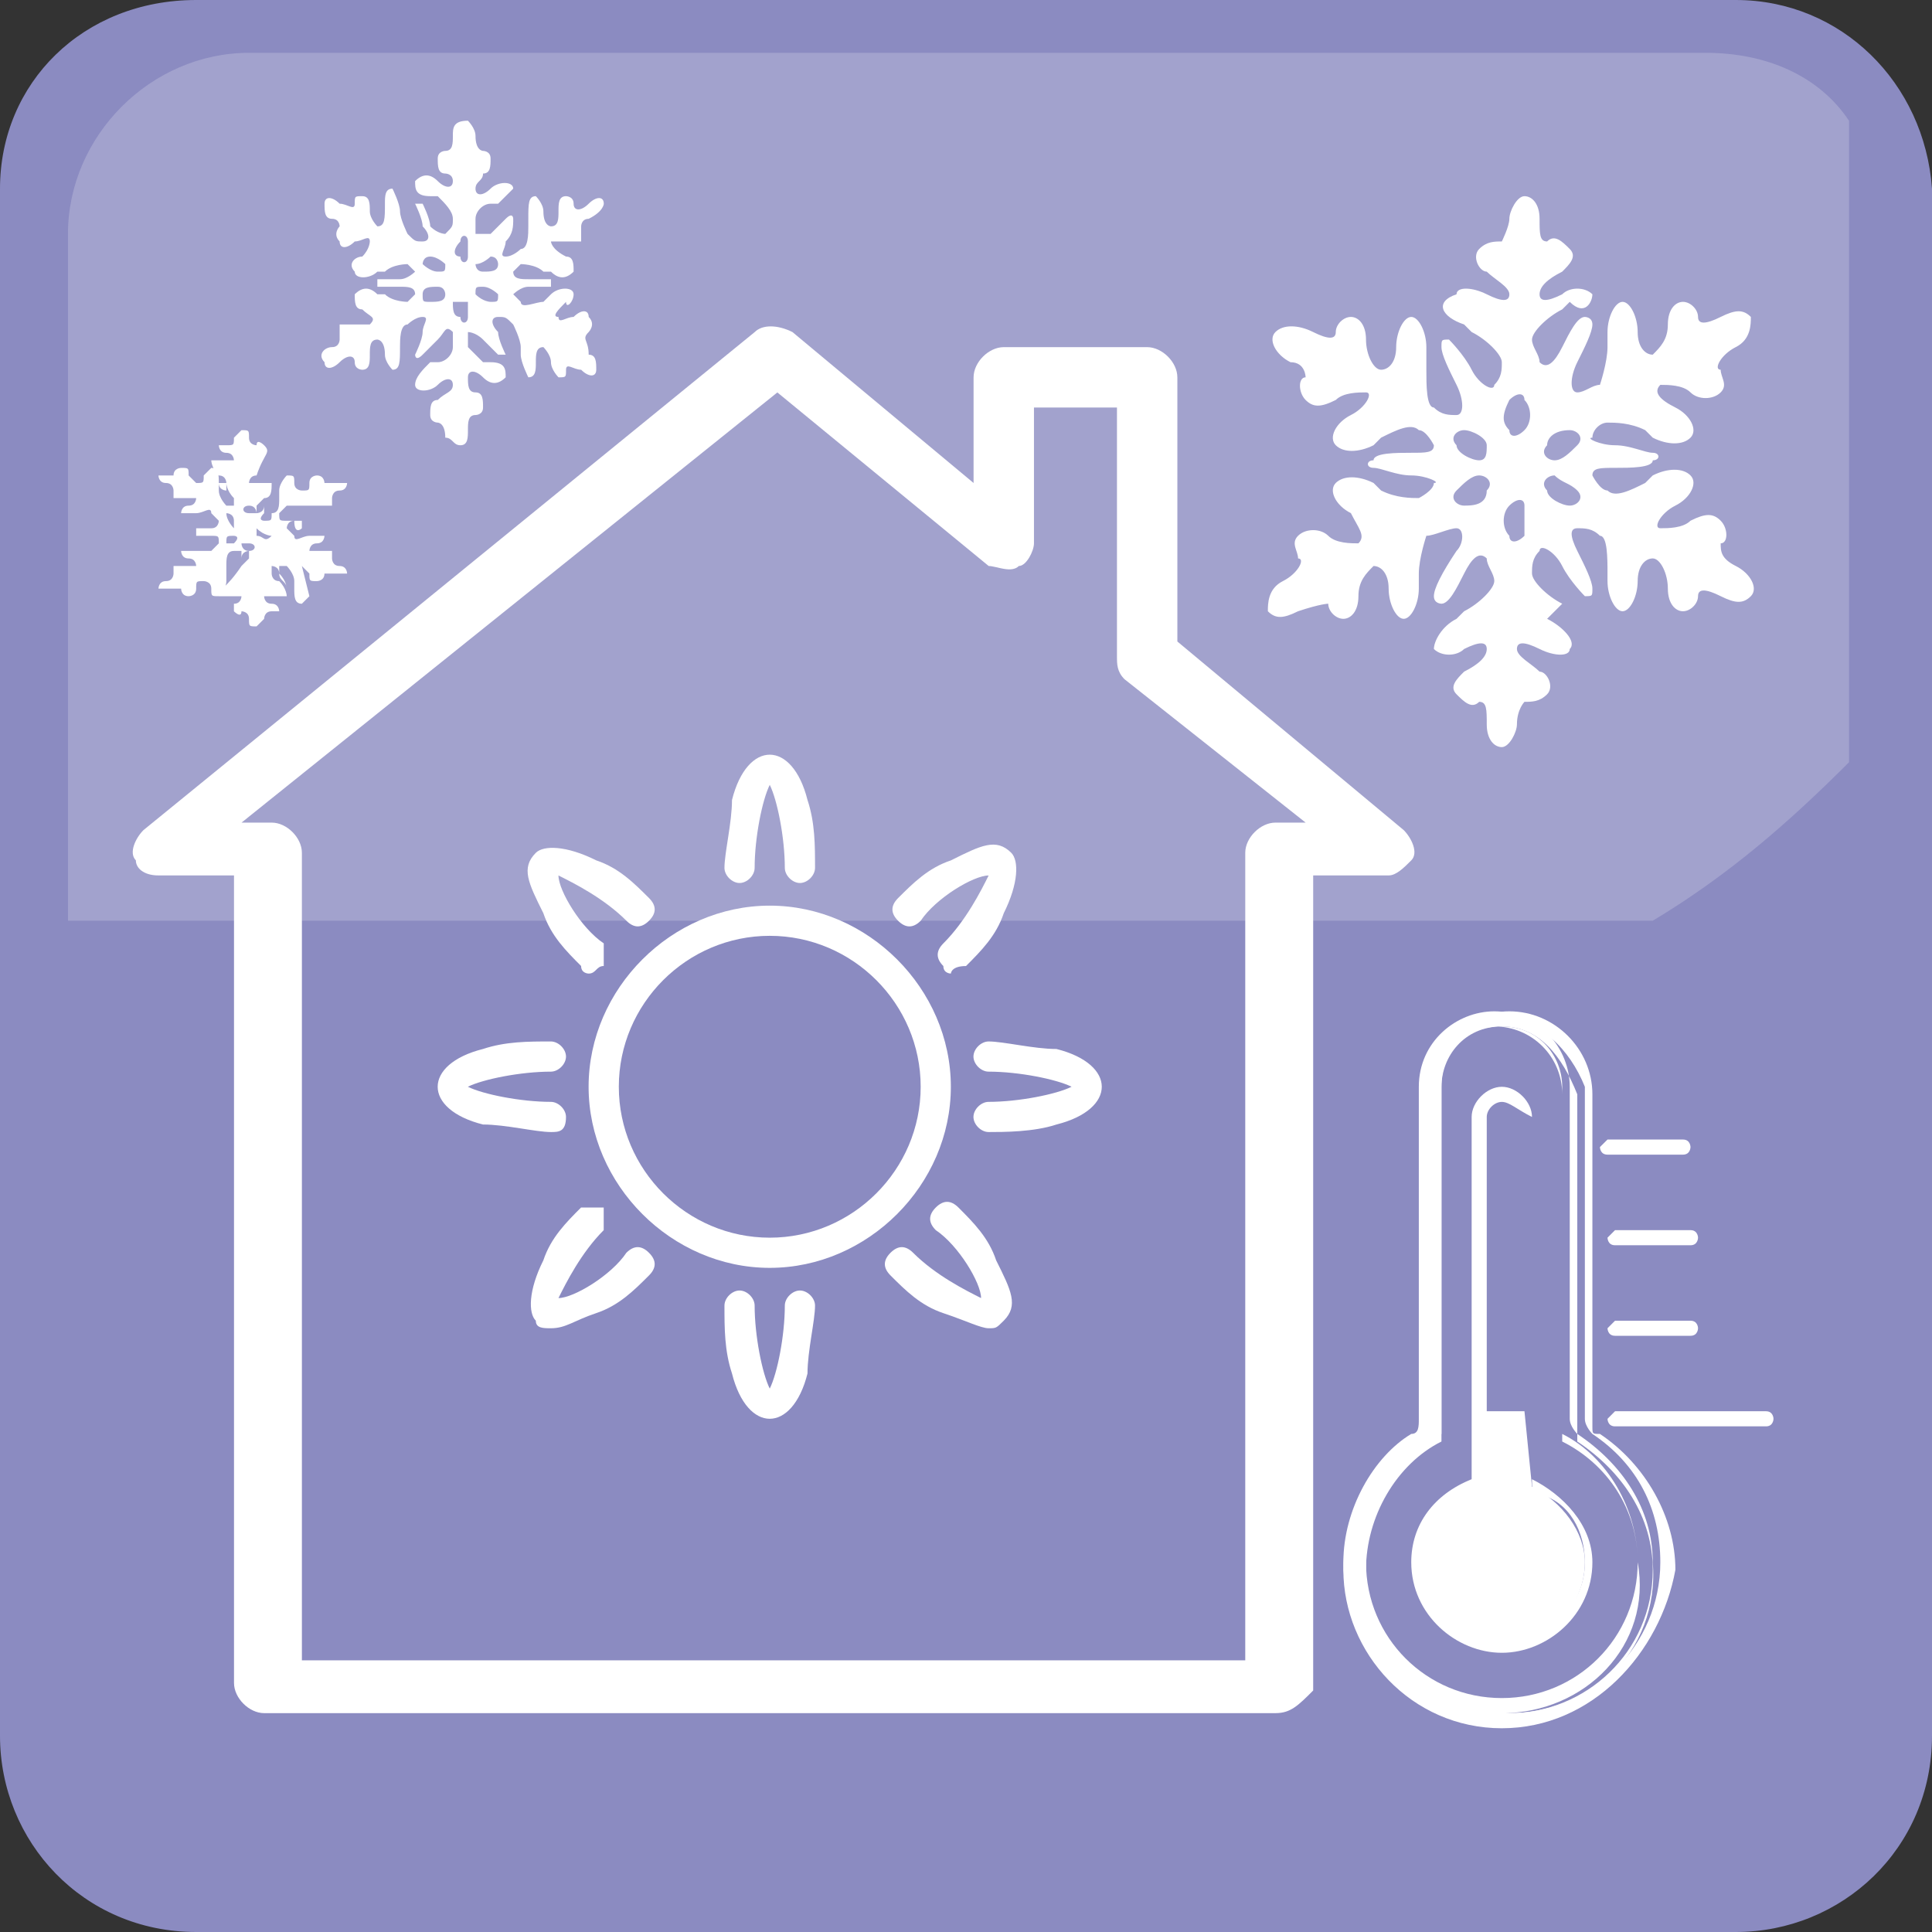 <svg width="50" height="50" viewBox="0 0 50 50" fill="none" xmlns="http://www.w3.org/2000/svg">
<rect x="0" y="0" width="50" height="50" fill="#333333" stroke="none"/>
<path d="M5.078 0C2.148 0 0 2.148 0 4.883V44.922C0 47.656 2.148 50 5.078 50H44.922C47.656 50 50 47.852 50 44.922V4.883C49.805 2.148 47.656 0 44.922 0H5.078Z" fill="#8B8BC1"/>
<path opacity="0.2" d="M6.446 1.367C3.907 1.367 1.759 3.516 1.759 6.055V23.828H42.774C44.727 22.656 46.29 21.289 47.852 19.727V3.125C47.071 1.953 45.704 1.367 44.142 1.367H6.446Z" fill="white"/>
<path d="M19.921 32.812C17.382 32.812 15.233 30.664 15.233 28.125C15.233 25.586 17.382 23.438 19.921 23.438C22.46 23.438 24.608 25.586 24.608 28.125C24.608 30.664 22.46 32.812 19.921 32.812ZM19.921 24.219C17.773 24.219 16.015 25.977 16.015 28.125C16.015 30.273 17.773 32.031 19.921 32.031C22.069 32.031 23.827 30.273 23.827 28.125C23.827 25.977 22.069 24.219 19.921 24.219Z" fill="white"/>
<path d="M20.702 22.852C20.507 22.852 20.311 22.656 20.311 22.461C20.311 21.68 20.116 20.703 19.921 20.312C19.726 20.703 19.53 21.68 19.53 22.461C19.53 22.656 19.335 22.852 19.14 22.852C18.944 22.852 18.749 22.656 18.749 22.461C18.749 22.07 18.944 21.289 18.944 20.703C19.14 19.922 19.53 19.531 19.921 19.531C20.311 19.531 20.702 19.922 20.898 20.703C21.093 21.289 21.093 21.875 21.093 22.461C21.093 22.656 20.898 22.852 20.702 22.852Z" fill="white"/>
<path d="M19.921 36.718C19.53 36.718 19.14 36.327 18.944 35.546C18.749 34.96 18.749 34.374 18.749 33.788C18.749 33.593 18.944 33.398 19.14 33.398C19.335 33.398 19.53 33.593 19.53 33.788C19.53 34.569 19.726 35.546 19.921 35.937C20.116 35.546 20.311 34.569 20.311 33.788C20.311 33.593 20.507 33.398 20.702 33.398C20.898 33.398 21.093 33.593 21.093 33.788C21.093 34.179 20.898 34.96 20.898 35.546C20.702 36.327 20.311 36.718 19.921 36.718Z" fill="white"/>
<path d="M24.609 25.196C24.609 25.196 24.414 25.196 24.414 25.001C24.219 24.806 24.219 24.61 24.414 24.415C25 23.829 25.391 23.048 25.586 22.657C25.195 22.657 24.219 23.243 23.828 23.829C23.633 24.024 23.438 24.024 23.242 23.829C23.047 23.634 23.047 23.439 23.242 23.243C23.633 22.853 24.023 22.462 24.609 22.267C25.391 21.876 25.781 21.681 26.172 22.071C26.367 22.267 26.367 22.853 25.977 23.634C25.781 24.22 25.391 24.61 25 25.001C24.609 25.001 24.609 25.196 24.609 25.196Z" fill="white"/>
<path d="M14.257 34.375C14.062 34.375 13.867 34.375 13.867 34.18C13.671 33.984 13.671 33.398 14.062 32.617C14.257 32.031 14.648 31.641 15.038 31.25C15.234 31.25 15.429 31.25 15.624 31.25C15.624 31.445 15.624 31.641 15.624 31.836C15.038 32.422 14.648 33.203 14.453 33.594C14.843 33.594 15.82 33.008 16.21 32.422C16.406 32.227 16.601 32.227 16.796 32.422C16.992 32.617 16.992 32.812 16.796 33.008C16.406 33.398 16.015 33.789 15.429 33.984C14.843 34.18 14.648 34.375 14.257 34.375Z" fill="white"/>
<path d="M25.584 29.297C25.389 29.297 25.193 29.102 25.193 28.906C25.193 28.711 25.389 28.516 25.584 28.516C26.365 28.516 27.342 28.32 27.732 28.125C27.342 27.93 26.365 27.734 25.584 27.734C25.389 27.734 25.193 27.539 25.193 27.344C25.193 27.148 25.389 26.953 25.584 26.953C25.975 26.953 26.756 27.148 27.342 27.148C28.123 27.344 28.514 27.734 28.514 28.125C28.514 28.516 28.123 28.906 27.342 29.102C26.756 29.297 25.975 29.297 25.584 29.297Z" fill="white"/>
<path d="M14.257 29.297C13.866 29.297 13.085 29.102 12.499 29.102C11.718 28.906 11.327 28.516 11.327 28.125C11.327 27.734 11.718 27.344 12.499 27.148C13.085 26.953 13.671 26.953 14.257 26.953C14.452 26.953 14.648 27.148 14.648 27.344C14.648 27.539 14.452 27.734 14.257 27.734C13.476 27.734 12.499 27.93 12.108 28.125C12.499 28.32 13.476 28.516 14.257 28.516C14.452 28.516 14.648 28.711 14.648 28.906C14.648 29.297 14.452 29.297 14.257 29.297Z" fill="white"/>
<path d="M25.585 34.375C25.39 34.375 24.999 34.18 24.413 33.984C23.827 33.789 23.436 33.398 23.046 33.008C22.851 32.812 22.851 32.617 23.046 32.422C23.241 32.227 23.436 32.227 23.632 32.422C24.218 33.008 24.999 33.398 25.39 33.594C25.39 33.203 24.804 32.227 24.218 31.836C24.023 31.641 24.023 31.445 24.218 31.25C24.413 31.055 24.608 31.055 24.804 31.25C25.194 31.641 25.585 32.031 25.78 32.617C26.171 33.398 26.366 33.789 25.976 34.18C25.78 34.375 25.78 34.375 25.585 34.375Z" fill="white"/>
<path d="M15.234 25.196C15.234 25.196 15.039 25.196 15.039 25C14.649 24.61 14.258 24.219 14.062 23.633C13.672 22.852 13.477 22.461 13.867 22.071C14.062 21.875 14.649 21.875 15.43 22.266C16.016 22.461 16.406 22.852 16.797 23.242C16.992 23.438 16.992 23.633 16.797 23.828C16.602 24.024 16.406 24.024 16.211 23.828C15.625 23.242 14.844 22.852 14.453 22.657C14.453 23.047 15.039 24.024 15.625 24.414C15.625 24.61 15.625 24.805 15.625 25C15.43 25 15.43 25.196 15.234 25.196Z" fill="white"/>
<path d="M38.867 44.532C36.719 44.532 34.766 42.774 34.766 40.431C34.766 39.063 35.547 37.696 36.523 37.11C36.719 37.11 36.719 36.915 36.719 36.72V28.126C36.719 26.954 37.695 26.173 38.672 26.173C39.844 26.173 40.625 27.149 40.625 28.126V36.72C40.625 36.915 40.82 37.11 40.82 37.11C41.992 37.892 42.773 39.063 42.773 40.431C42.969 42.774 41.016 44.532 38.867 44.532ZM38.867 26.564C37.891 26.564 37.305 27.345 37.305 28.126V37.11V37.306C36.133 37.892 35.352 39.259 35.352 40.626C35.352 42.579 36.914 44.337 39.062 44.337C41.016 44.337 42.773 42.774 42.773 40.626C42.773 39.259 41.992 38.087 40.82 37.306V37.11V28.321C40.43 27.345 39.844 26.564 38.867 26.564Z" fill="white"/>
<path d="M38.867 44.727C36.523 44.727 34.766 42.774 34.766 40.626C34.766 39.259 35.547 37.892 36.719 37.11C36.914 37.11 36.914 36.915 36.914 36.915V28.321C36.914 27.149 37.891 26.173 39.062 26.173C40.234 26.173 41.211 27.149 41.211 28.321V36.915C41.211 37.11 41.211 37.11 41.406 37.11C42.578 37.892 43.359 39.259 43.359 40.626C42.969 42.774 41.211 44.727 38.867 44.727ZM38.867 26.368C37.891 26.368 37.109 27.149 37.109 28.126V36.72C37.109 36.915 37.109 37.11 36.914 37.11C35.742 37.892 35.156 39.063 35.156 40.431C35.156 42.579 36.914 44.337 39.062 44.337C41.211 44.337 42.969 42.579 42.969 40.431C42.969 39.063 42.383 37.892 41.211 37.11C41.211 37.11 41.016 36.915 41.016 36.72V28.126C40.625 27.149 39.844 26.368 38.867 26.368ZM38.867 44.337C36.719 44.337 34.961 42.579 34.961 40.431C34.961 39.063 35.742 37.696 36.914 37.11V28.321C36.914 27.345 37.695 26.564 38.672 26.564C39.648 26.564 40.43 27.345 40.43 28.321V37.11C41.602 37.696 42.383 39.063 42.383 40.431C42.773 42.579 41.016 44.337 38.867 44.337ZM37.305 37.11C35.938 37.892 35.352 39.063 35.352 40.431C35.352 42.384 36.914 43.946 38.867 43.946C40.82 43.946 42.383 42.384 42.383 40.431C42.383 39.063 41.602 37.892 40.43 37.306V37.11V28.126C40.43 27.345 39.844 26.564 38.867 26.564C37.891 26.564 37.305 27.149 37.305 28.126V37.11Z" fill="white"/>
<path d="M38.867 42.774C37.695 42.774 36.523 41.798 36.523 40.431C36.523 39.454 37.109 38.673 38.086 38.282V28.907C38.086 28.517 38.477 28.126 38.867 28.126C39.258 28.126 39.648 28.517 39.648 28.907V38.282C40.43 38.673 41.211 39.454 41.211 40.431C41.211 41.798 40.039 42.774 38.867 42.774ZM38.867 28.517C38.672 28.517 38.477 28.712 38.477 28.907V38.282C38.477 38.477 38.477 38.673 38.281 38.673C37.5 38.868 37.109 39.649 37.109 40.431C37.109 41.407 37.891 42.384 39.062 42.384C40.039 42.384 41.016 41.602 41.016 40.431C41.016 39.649 40.625 38.868 39.844 38.673C39.648 38.673 39.648 38.477 39.648 38.282V28.907C39.258 28.712 39.062 28.517 38.867 28.517Z" fill="white"/>
<path d="M39.648 38.477C39.648 38.477 39.453 38.477 39.648 38.477L39.453 36.523H38.281V38.281C38.281 38.477 38.281 38.477 38.086 38.477C37.305 38.867 36.719 39.453 36.719 40.43C36.719 41.602 37.695 42.578 38.867 42.578C40.039 42.578 41.016 41.602 41.016 40.43C41.016 39.648 40.43 38.867 39.648 38.477Z" fill="white"/>
<path d="M33.008 8.593C32.812 8.788 33.008 9.179 33.398 9.374C33.789 9.374 33.789 9.765 33.789 9.765C33.594 9.765 33.594 10.155 33.789 10.351C33.984 10.546 34.18 10.546 34.57 10.351C34.766 10.155 35.156 10.155 35.352 10.155C35.547 10.155 35.352 10.546 34.961 10.741C34.57 10.937 34.375 11.327 34.57 11.523C34.766 11.718 35.156 11.718 35.547 11.523L35.742 11.327C36.133 11.132 36.523 10.937 36.719 11.132C36.914 11.132 37.109 11.523 37.109 11.523C37.109 11.718 36.914 11.718 36.523 11.718C36.133 11.718 35.547 11.718 35.547 11.913C35.352 11.913 35.352 12.108 35.547 12.108C35.742 12.108 36.133 12.304 36.523 12.304C36.914 12.304 37.305 12.499 37.109 12.499C37.109 12.694 36.719 12.89 36.719 12.89C36.523 12.89 36.133 12.89 35.742 12.694L35.547 12.499C35.156 12.304 34.766 12.304 34.57 12.499C34.375 12.694 34.57 13.085 34.961 13.28C35.156 13.671 35.352 13.866 35.156 14.062C34.961 14.062 34.57 14.062 34.375 13.866C34.18 13.671 33.789 13.671 33.594 13.866C33.398 14.062 33.594 14.257 33.594 14.452C33.789 14.452 33.594 14.843 33.203 15.038C32.812 15.233 32.812 15.624 32.812 15.819C33.008 16.015 33.203 16.015 33.594 15.819C34.18 15.624 34.375 15.624 34.375 15.624C34.375 15.819 34.57 16.015 34.766 16.015C34.961 16.015 35.156 15.819 35.156 15.429C35.156 15.038 35.352 14.843 35.547 14.648C35.742 14.648 35.938 14.843 35.938 15.233C35.938 15.624 36.133 16.015 36.328 16.015C36.523 16.015 36.719 15.624 36.719 15.233V14.843C36.719 14.452 36.914 13.866 36.914 13.866C37.109 13.866 37.5 13.671 37.695 13.671C37.891 13.671 37.891 14.062 37.695 14.257C37.305 14.843 37.109 15.233 37.109 15.429C37.109 15.624 37.305 15.624 37.305 15.624C37.5 15.624 37.695 15.233 37.891 14.843C38.086 14.452 38.281 14.257 38.477 14.452C38.477 14.648 38.672 14.843 38.672 15.038C38.672 15.233 38.281 15.624 37.891 15.819L37.695 16.015C37.305 16.21 37.109 16.601 37.109 16.796C37.305 16.991 37.695 16.991 37.891 16.796C38.281 16.601 38.477 16.601 38.477 16.796C38.477 16.991 38.281 17.186 37.891 17.382C37.695 17.577 37.5 17.773 37.695 17.968C37.891 18.163 38.086 18.358 38.281 18.163C38.477 18.163 38.477 18.358 38.477 18.749C38.477 19.14 38.672 19.335 38.867 19.335C39.062 19.335 39.258 18.944 39.258 18.749C39.258 18.358 39.453 18.163 39.453 18.163C39.648 18.163 39.844 18.163 40.039 17.968C40.234 17.773 40.039 17.382 39.844 17.382C39.648 17.186 39.258 16.991 39.258 16.796C39.258 16.601 39.453 16.601 39.844 16.796C40.234 16.991 40.625 16.991 40.625 16.796C40.82 16.601 40.43 16.21 40.039 16.015L40.43 15.624C40.039 15.429 39.648 15.038 39.648 14.843C39.648 14.648 39.648 14.452 39.844 14.257C39.844 14.062 40.234 14.257 40.43 14.648C40.625 15.038 41.016 15.429 41.016 15.429C41.211 15.429 41.211 15.429 41.211 15.233C41.211 15.038 41.016 14.648 40.82 14.257C40.625 13.866 40.625 13.671 40.82 13.671C41.016 13.671 41.211 13.671 41.406 13.866C41.602 13.866 41.602 14.452 41.602 14.843V15.038C41.602 15.429 41.797 15.819 41.992 15.819C42.188 15.819 42.383 15.429 42.383 15.038C42.383 14.648 42.578 14.452 42.773 14.452C42.969 14.452 43.164 14.843 43.164 15.233C43.164 15.624 43.359 15.819 43.555 15.819C43.75 15.819 43.945 15.624 43.945 15.429C43.945 15.233 44.141 15.233 44.531 15.429C44.922 15.624 45.117 15.624 45.312 15.429C45.508 15.233 45.312 14.843 44.922 14.648C44.531 14.452 44.531 14.257 44.531 14.062C44.727 14.062 44.727 13.671 44.531 13.476C44.336 13.28 44.141 13.28 43.75 13.476C43.555 13.671 43.164 13.671 42.969 13.671C42.773 13.671 42.969 13.28 43.359 13.085C43.75 12.89 43.945 12.499 43.75 12.304C43.555 12.108 43.164 12.108 42.773 12.304L42.578 12.499C42.188 12.694 41.797 12.89 41.602 12.694C41.406 12.694 41.211 12.304 41.211 12.304C41.211 12.108 41.406 12.108 41.797 12.108C42.188 12.108 42.773 12.108 42.773 11.913C42.969 11.913 42.969 11.718 42.773 11.718C42.578 11.718 42.188 11.523 41.797 11.523C41.406 11.523 41.016 11.327 41.211 11.327C41.211 11.132 41.406 10.937 41.602 10.937C41.797 10.937 42.188 10.937 42.578 11.132L42.773 11.327C43.164 11.523 43.555 11.523 43.75 11.327C43.945 11.132 43.75 10.741 43.359 10.546C42.969 10.351 42.773 10.155 42.969 9.96C43.164 9.96 43.555 9.96 43.75 10.155C43.945 10.351 44.336 10.351 44.531 10.155C44.727 9.96 44.531 9.765 44.531 9.569C44.336 9.569 44.531 9.179 44.922 8.983C45.312 8.788 45.312 8.397 45.312 8.202C45.117 8.007 44.922 8.007 44.531 8.202C44.141 8.397 43.945 8.397 43.945 8.202C43.945 8.007 43.75 7.812 43.555 7.812C43.359 7.812 43.164 8.007 43.164 8.397C43.164 8.788 42.969 8.983 42.773 9.179C42.578 9.179 42.383 8.983 42.383 8.593C42.383 8.202 42.188 7.812 41.992 7.812C41.797 7.812 41.602 8.202 41.602 8.593V8.983C41.602 9.374 41.406 9.96 41.406 9.96C41.211 9.96 41.016 10.155 40.82 10.155C40.625 10.155 40.625 9.765 40.82 9.374C41.016 8.983 41.211 8.593 41.211 8.397C41.211 8.202 41.016 8.202 41.016 8.202C40.82 8.202 40.625 8.593 40.43 8.983C40.234 9.374 40.039 9.569 39.844 9.374C39.844 9.179 39.648 8.983 39.648 8.788C39.648 8.593 40.039 8.202 40.43 8.007L40.625 7.812C41.016 8.202 41.211 7.812 41.211 7.616C41.016 7.421 40.625 7.421 40.43 7.616C40.039 7.812 39.844 7.812 39.844 7.616C39.844 7.421 40.039 7.226 40.43 7.03C40.625 6.835 40.82 6.64 40.625 6.444C40.43 6.249 40.234 6.054 40.039 6.249C39.844 6.249 39.844 6.054 39.844 5.663C39.844 5.272 39.648 5.077 39.453 5.077C39.258 5.077 39.062 5.468 39.062 5.663C39.062 5.858 38.867 6.249 38.867 6.249C38.672 6.249 38.477 6.249 38.281 6.444C38.086 6.64 38.281 7.03 38.477 7.03C38.672 7.226 39.062 7.421 39.062 7.616C39.062 7.812 38.867 7.812 38.477 7.616C38.086 7.421 37.695 7.421 37.695 7.616C37.109 7.812 37.305 8.202 37.891 8.397L38.086 8.593C38.477 8.788 38.867 9.179 38.867 9.374C38.867 9.569 38.867 9.765 38.672 9.96C38.672 10.155 38.281 9.96 38.086 9.569C37.891 9.179 37.5 8.788 37.5 8.788C37.305 8.788 37.305 8.788 37.305 8.983C37.305 9.179 37.5 9.569 37.695 9.96C37.891 10.351 37.891 10.741 37.695 10.741C37.5 10.741 37.305 10.741 37.109 10.546C36.914 10.546 36.914 9.96 36.914 9.569V8.983C36.914 8.593 36.719 8.202 36.523 8.202C36.328 8.202 36.133 8.593 36.133 8.983C36.133 9.374 35.938 9.569 35.742 9.569C35.547 9.569 35.352 9.179 35.352 8.788C35.352 8.397 35.156 8.202 34.961 8.202C34.766 8.202 34.57 8.397 34.57 8.593C34.57 8.788 34.375 8.788 33.984 8.593C33.594 8.397 33.203 8.397 33.008 8.593ZM37.891 13.085C37.695 13.085 37.5 12.89 37.695 12.694C37.891 12.499 38.086 12.304 38.281 12.304C38.477 12.304 38.672 12.499 38.477 12.694C38.477 13.085 38.086 13.085 37.891 13.085ZM39.453 13.866C39.258 14.062 39.062 14.062 39.062 13.866C38.867 13.671 38.867 13.28 39.062 13.085C39.258 12.89 39.453 12.89 39.453 13.085C39.453 13.28 39.453 13.671 39.453 13.866ZM40.82 12.694C41.016 12.89 40.82 13.085 40.625 13.085C40.43 13.085 40.039 12.89 40.039 12.694C39.844 12.499 40.039 12.304 40.234 12.304C40.43 12.499 40.625 12.499 40.82 12.694ZM40.625 11.132C40.82 11.132 41.016 11.327 40.82 11.523C40.625 11.718 40.43 11.913 40.234 11.913C40.039 11.913 39.844 11.718 40.039 11.523C40.039 11.327 40.234 11.132 40.625 11.132ZM39.062 10.351C39.258 10.155 39.453 10.155 39.453 10.351C39.648 10.546 39.648 10.937 39.453 11.132C39.258 11.327 39.062 11.327 39.062 11.132C38.867 10.937 38.867 10.741 39.062 10.351ZM37.891 11.132C38.086 11.132 38.477 11.327 38.477 11.523C38.477 11.718 38.477 11.913 38.281 11.913C38.086 11.913 37.695 11.718 37.695 11.523C37.5 11.327 37.695 11.132 37.891 11.132Z" fill="white"/>
<path d="M43.555 29.882H41.602C41.406 29.882 41.406 29.686 41.406 29.686L41.602 29.491H43.555C43.75 29.491 43.75 29.686 43.75 29.686C43.75 29.686 43.75 29.882 43.555 29.882Z" fill="white"/>
<path d="M43.75 32.227H41.797C41.602 32.227 41.602 32.031 41.602 32.031L41.797 31.836H43.75C43.945 31.836 43.945 32.031 43.945 32.031C43.945 32.031 43.945 32.227 43.75 32.227Z" fill="white"/>
<path d="M43.75 34.57H41.797C41.602 34.57 41.602 34.375 41.602 34.375L41.797 34.18H43.75C43.945 34.18 43.945 34.375 43.945 34.375C43.945 34.375 43.945 34.57 43.75 34.57Z" fill="white"/>
<path d="M45.703 36.914H41.797C41.602 36.914 41.602 36.719 41.602 36.719L41.797 36.523H45.703C45.898 36.523 45.898 36.719 45.898 36.719C45.898 36.719 45.898 36.914 45.703 36.914Z" fill="white"/>
<path d="M33.009 44.336H6.837C6.446 44.336 6.056 43.945 6.056 43.555V22.656H4.102C3.712 22.656 3.516 22.461 3.516 22.266C3.321 22.07 3.516 21.68 3.712 21.484L19.532 8.594C19.727 8.398 20.118 8.398 20.509 8.594L25.196 12.5V9.766C25.196 9.375 25.587 8.984 25.977 8.984H29.688C30.079 8.984 30.47 9.375 30.47 9.766V16.602L36.329 21.484C36.524 21.68 36.72 22.07 36.524 22.266C36.329 22.461 36.134 22.656 35.938 22.656H33.985V43.75C33.595 44.141 33.399 44.336 33.009 44.336ZM7.618 42.969H32.227V22.07C32.227 21.68 32.618 21.289 33.009 21.289H33.79L29.102 17.578C28.907 17.383 28.907 17.188 28.907 16.992V10.547H26.759V14.062C26.759 14.258 26.563 14.648 26.368 14.648C26.173 14.844 25.782 14.648 25.587 14.648L20.118 10.156L6.251 21.289H7.032C7.423 21.289 7.813 21.68 7.813 22.07V42.969H7.618Z" fill="white"/>
<path d="M4.101 12.305C4.101 12.305 4.101 12.5 4.296 12.5C4.491 12.5 4.491 12.695 4.491 12.695V12.891H4.687C4.882 12.891 4.882 12.891 5.077 12.891C5.077 12.891 5.077 13.086 4.882 13.086C4.687 13.086 4.687 13.281 4.687 13.281C4.687 13.281 4.882 13.281 5.077 13.281C5.272 13.281 5.468 13.086 5.468 13.281L5.663 13.477C5.663 13.477 5.663 13.672 5.468 13.672C5.272 13.672 5.077 13.672 5.077 13.672C5.077 13.672 5.077 13.672 5.077 13.867C5.077 13.867 5.272 13.867 5.468 13.867C5.663 13.867 5.663 13.867 5.663 14.062L5.468 14.258C5.468 14.258 5.272 14.258 5.077 14.258C4.882 14.258 4.687 14.258 4.687 14.258C4.687 14.258 4.687 14.453 4.882 14.453C5.077 14.453 5.077 14.648 5.077 14.648C5.077 14.648 4.882 14.648 4.687 14.648C4.491 14.648 4.491 14.648 4.491 14.648V14.844C4.491 14.844 4.491 15.039 4.296 15.039C4.101 15.039 4.101 15.234 4.101 15.234C4.101 15.234 4.296 15.234 4.491 15.234C4.687 15.234 4.687 15.234 4.687 15.234C4.687 15.234 4.687 15.43 4.882 15.43C4.882 15.43 5.077 15.43 5.077 15.234C5.077 15.039 5.077 15.039 5.272 15.039C5.272 15.039 5.468 15.039 5.468 15.234C5.468 15.43 5.468 15.43 5.663 15.43C5.663 15.43 5.858 15.234 5.858 15.039V14.648C5.858 14.453 5.858 14.258 6.054 14.258H6.249V14.453C6.249 14.648 6.054 14.844 6.054 14.844C6.054 14.844 6.249 14.648 6.249 14.453C6.249 14.258 6.444 14.258 6.444 14.258V14.453L6.249 14.648C5.858 15.234 5.663 15.234 5.663 15.43C5.663 15.43 5.858 15.43 6.054 15.43C6.249 15.43 6.249 15.43 6.249 15.43C6.249 15.43 6.249 15.625 6.054 15.625V15.82C6.054 15.82 6.249 16.016 6.249 15.82C6.249 15.82 6.444 15.82 6.444 16.016C6.444 16.211 6.444 16.211 6.64 16.211L6.835 16.016C6.835 16.016 6.835 15.82 7.03 15.82H7.226C7.226 15.82 7.226 15.625 7.03 15.625C6.835 15.625 6.835 15.43 6.835 15.43H7.03C7.226 15.43 7.226 15.43 7.421 15.43C7.421 15.43 7.421 15.234 7.226 15.039C7.03 15.039 7.03 14.844 7.03 14.844V14.648C7.03 14.648 7.226 14.648 7.226 14.844C7.226 15.039 7.421 15.039 7.421 15.234C7.421 15.234 7.421 15.039 7.226 14.844C7.226 14.648 7.226 14.648 7.226 14.648H7.421C7.421 14.648 7.616 14.844 7.616 15.039V15.234C7.616 15.43 7.616 15.625 7.812 15.625L8.007 15.43L7.812 14.648L8.007 14.844C8.007 15.039 8.007 15.039 8.202 15.039C8.202 15.039 8.397 15.039 8.397 14.844H8.593C8.788 14.844 8.788 14.844 8.983 14.844C8.983 14.844 8.983 14.648 8.788 14.648C8.593 14.648 8.593 14.453 8.593 14.453V14.258H8.397C8.202 14.258 8.202 14.258 8.007 14.258C8.007 14.258 8.007 14.062 8.202 14.062C8.397 14.062 8.397 13.867 8.397 13.867C8.397 13.867 8.202 13.867 8.007 13.867C7.812 13.867 7.616 14.062 7.616 13.867L7.421 13.672C7.421 13.672 7.421 13.477 7.616 13.477C7.616 13.867 7.812 13.672 7.812 13.672C7.812 13.672 7.812 13.672 7.812 13.477C7.812 13.477 7.616 13.477 7.421 13.477C7.226 13.477 7.226 13.477 7.226 13.281L7.421 13.086C7.421 13.086 7.616 13.086 7.812 13.086C8.007 13.086 8.202 13.086 8.202 13.086C8.202 13.086 8.202 12.891 8.007 12.891C8.007 13.086 7.812 13.086 8.007 13.086C8.007 13.086 8.202 13.086 8.397 13.086C8.593 13.086 8.593 13.086 8.593 13.086V12.891C8.593 12.891 8.593 12.695 8.788 12.695C8.983 12.695 8.983 12.5 8.983 12.5C8.983 12.5 8.788 12.5 8.593 12.5C8.397 12.5 8.397 12.5 8.397 12.5C8.397 12.5 8.397 12.305 8.202 12.305C8.202 12.305 8.007 12.305 8.007 12.5C8.007 12.695 8.007 12.695 7.812 12.695C7.812 12.695 7.616 12.695 7.616 12.5C7.616 12.305 7.616 12.305 7.421 12.305C7.421 12.305 7.226 12.5 7.226 12.695V12.891C7.226 13.086 7.226 13.281 7.03 13.281H6.835V13.086C6.835 12.891 7.03 12.695 7.03 12.695C7.03 12.695 6.835 12.891 6.835 13.086C6.835 13.281 6.64 13.281 6.64 13.281V13.086L6.835 12.891C7.03 12.891 7.03 12.695 7.03 12.5C7.03 12.5 6.835 12.5 6.64 12.5C6.444 12.5 6.444 12.5 6.444 12.5C6.444 12.5 6.444 12.305 6.64 12.305C6.835 11.719 7.03 11.719 6.835 11.523C6.835 11.523 6.64 11.328 6.64 11.523C6.64 11.523 6.444 11.523 6.444 11.328C6.444 11.133 6.444 11.133 6.249 11.133L6.054 11.328C6.054 11.523 6.054 11.523 5.858 11.523H5.663C5.663 11.523 5.663 11.719 5.858 11.719C6.054 11.719 6.054 11.914 6.054 11.914H5.858C5.663 11.914 5.663 11.914 5.468 11.914C5.468 11.914 5.468 12.109 5.663 12.305C5.858 12.305 5.858 12.5 5.858 12.5V12.695C5.858 12.695 5.663 12.695 5.663 12.5C5.858 12.5 5.858 12.5 5.858 12.5C5.858 12.5 5.858 12.695 6.054 12.891C6.054 13.086 6.054 13.086 6.054 13.086H5.858C5.858 13.086 5.663 12.891 5.663 12.695V12.5C5.663 12.305 5.663 12.109 5.468 12.109L5.272 12.305C5.272 12.5 5.272 12.5 5.077 12.5L4.882 12.305C4.882 12.109 4.882 12.109 4.687 12.109C4.687 12.109 4.491 12.109 4.491 12.305H4.296H4.101ZM5.858 14.062C5.858 13.867 5.858 13.867 6.054 13.867C6.054 13.867 6.249 13.867 6.054 14.062C6.054 14.062 6.054 14.062 5.858 14.062ZM6.444 14.258C6.444 14.453 6.444 14.453 6.444 14.258C6.249 14.258 6.249 14.062 6.249 14.062H6.444C6.64 14.062 6.64 14.258 6.444 14.258ZM7.03 13.867C7.03 14.062 7.03 14.062 7.03 13.867C6.835 14.062 6.835 13.867 6.64 13.867V13.672C6.835 13.867 7.03 13.867 7.03 13.867ZM7.03 13.281C7.03 13.477 7.03 13.477 6.835 13.477C6.835 13.477 6.64 13.477 6.835 13.281C6.835 13.281 6.835 13.281 7.03 13.281ZM6.444 13.086C6.444 12.891 6.444 12.891 6.444 13.086C6.64 13.086 6.64 13.281 6.64 13.281H6.444C6.249 13.281 6.249 13.086 6.444 13.086ZM5.858 13.281C5.858 13.281 6.054 13.281 6.054 13.477V13.672C6.054 13.672 5.858 13.477 5.858 13.281Z" fill="white"/>
<path d="M8.399 5.272C8.399 5.468 8.399 5.663 8.595 5.663C8.79 5.663 8.79 5.858 8.79 5.858C8.79 5.858 8.595 6.054 8.79 6.249C8.79 6.444 8.985 6.444 9.181 6.249C9.376 6.249 9.571 6.054 9.571 6.249C9.571 6.249 9.571 6.444 9.376 6.64C9.181 6.64 8.985 6.835 9.181 7.03C9.181 7.226 9.571 7.226 9.766 7.03H9.962C10.157 6.835 10.548 6.835 10.548 6.835L10.743 7.03C10.743 7.03 10.548 7.226 10.352 7.226C10.157 7.226 9.766 7.226 9.766 7.226V7.421C9.766 7.421 10.157 7.421 10.352 7.421C10.548 7.421 10.743 7.421 10.743 7.616L10.548 7.812C10.548 7.812 10.157 7.812 9.962 7.616H9.766C9.571 7.421 9.376 7.421 9.181 7.616C9.181 7.812 9.181 8.007 9.376 8.007C9.571 8.202 9.766 8.202 9.571 8.397H9.181C8.985 8.397 8.79 8.397 8.79 8.397C8.79 8.593 8.79 8.593 8.79 8.788C8.79 8.788 8.79 8.983 8.595 8.983C8.399 8.983 8.204 9.179 8.399 9.374C8.399 9.569 8.595 9.569 8.79 9.374C8.985 9.179 9.181 9.179 9.181 9.374C9.181 9.569 9.376 9.569 9.376 9.569C9.571 9.569 9.571 9.374 9.571 9.179C9.571 8.983 9.571 8.788 9.766 8.788C9.766 8.788 9.962 8.788 9.962 9.179C9.962 9.374 10.157 9.569 10.157 9.569C10.352 9.569 10.352 9.374 10.352 8.983C10.352 8.788 10.352 8.397 10.548 8.397C10.548 8.397 10.743 8.202 10.938 8.202C11.134 8.202 10.938 8.397 10.938 8.593C10.938 8.788 10.743 9.179 10.743 9.179C10.743 9.179 10.743 9.374 10.938 9.179C10.938 9.179 11.134 8.983 11.329 8.788C11.524 8.593 11.524 8.397 11.72 8.593C11.72 8.593 11.72 8.788 11.72 8.983C11.72 9.179 11.524 9.374 11.329 9.374H11.134C10.938 9.569 10.743 9.765 10.743 9.96C10.743 10.155 11.134 10.155 11.329 9.96C11.524 9.765 11.72 9.765 11.72 9.96C11.72 10.155 11.524 10.155 11.329 10.351C11.134 10.351 11.134 10.546 11.134 10.741C11.134 10.937 11.329 10.937 11.329 10.937C11.329 10.937 11.524 10.937 11.524 11.327C11.72 11.327 11.72 11.523 11.915 11.523C12.11 11.523 12.11 11.327 12.11 11.132C12.11 10.937 12.11 10.741 12.306 10.741C12.306 10.741 12.501 10.741 12.501 10.546C12.501 10.351 12.501 10.155 12.306 10.155C12.11 10.155 12.11 9.96 12.11 9.765C12.11 9.569 12.306 9.569 12.501 9.765C12.696 9.96 12.891 9.96 13.087 9.765C13.087 9.569 13.087 9.374 12.696 9.374H12.501C12.306 9.179 12.11 8.983 12.11 8.983C12.11 8.788 12.11 8.788 12.11 8.593C12.11 8.593 12.306 8.593 12.501 8.788C12.696 8.983 12.891 9.179 12.891 9.179H13.087C13.087 9.179 12.891 8.788 12.891 8.593C12.696 8.397 12.696 8.202 12.891 8.202C13.087 8.202 13.087 8.202 13.282 8.397C13.282 8.397 13.477 8.788 13.477 8.983V9.179C13.477 9.374 13.673 9.765 13.673 9.765C13.868 9.765 13.868 9.569 13.868 9.374C13.868 9.179 13.868 8.983 14.063 8.983C14.063 8.983 14.259 9.179 14.259 9.374C14.259 9.569 14.454 9.765 14.454 9.765C14.649 9.765 14.649 9.765 14.649 9.569C14.649 9.374 14.845 9.569 15.04 9.569C15.235 9.765 15.431 9.765 15.431 9.569C15.431 9.374 15.431 9.179 15.235 9.179C15.235 8.788 15.04 8.788 15.235 8.593C15.235 8.593 15.431 8.397 15.235 8.202C15.235 8.007 15.04 8.007 14.845 8.202C14.649 8.202 14.454 8.397 14.454 8.202C14.259 8.202 14.454 8.007 14.649 7.812C14.649 8.007 14.845 7.812 14.845 7.616C14.845 7.421 14.454 7.421 14.259 7.616L14.063 7.812C13.868 7.812 13.477 8.007 13.477 7.812L13.282 7.616C13.282 7.616 13.477 7.421 13.673 7.421C13.868 7.421 14.259 7.421 14.259 7.421V7.226C14.259 7.226 13.868 7.226 13.673 7.226C13.477 7.226 13.282 7.226 13.282 7.03L13.477 6.835C13.477 6.835 13.868 6.835 14.063 7.03H14.259C14.454 7.226 14.649 7.226 14.845 7.03C14.845 6.835 14.845 6.64 14.649 6.64C14.259 6.444 14.259 6.249 14.259 6.249H14.649C14.845 6.249 15.04 6.249 15.04 6.249C15.04 6.054 15.04 6.054 15.04 5.858C15.04 5.858 15.04 5.663 15.235 5.663C15.626 5.468 15.626 5.272 15.626 5.272C15.626 5.077 15.431 5.077 15.235 5.272C15.04 5.468 14.845 5.468 14.845 5.272C14.845 5.077 14.649 5.077 14.649 5.077C14.454 5.077 14.454 5.272 14.454 5.468C14.454 5.663 14.454 5.858 14.259 5.858C14.259 5.858 14.063 5.858 14.063 5.468C14.063 5.272 13.868 5.077 13.868 5.077C13.673 5.077 13.673 5.272 13.673 5.663V5.858C13.673 6.054 13.673 6.444 13.477 6.444C13.477 6.444 13.282 6.64 13.087 6.64C12.891 6.64 13.087 6.444 13.087 6.249C13.282 6.054 13.282 5.858 13.282 5.663C13.282 5.663 13.282 5.468 13.087 5.663C13.087 5.663 12.891 5.858 12.696 6.054C12.501 6.054 12.306 6.054 12.306 6.054C12.306 6.054 12.306 5.858 12.306 5.663C12.306 5.468 12.501 5.272 12.696 5.272H12.891C13.087 5.077 13.282 4.882 13.282 4.882C13.282 4.687 12.891 4.687 12.696 4.882C12.501 5.077 12.306 5.077 12.306 4.882C12.306 4.687 12.501 4.687 12.501 4.491C12.696 4.491 12.696 4.296 12.696 4.101C12.696 3.905 12.501 3.905 12.501 3.905C12.501 3.905 12.306 3.905 12.306 3.515C12.306 3.319 12.11 3.124 12.11 3.124C11.72 3.124 11.72 3.319 11.72 3.515C11.72 3.71 11.72 3.905 11.524 3.905C11.524 3.905 11.329 3.905 11.329 4.101C11.329 4.296 11.329 4.491 11.524 4.491C11.524 4.491 11.72 4.491 11.72 4.687C11.72 4.882 11.524 4.882 11.329 4.687C11.134 4.491 10.938 4.491 10.743 4.687C10.743 4.882 10.743 5.077 11.134 5.077H11.329C11.524 5.272 11.72 5.468 11.72 5.663C11.72 5.858 11.72 5.858 11.524 6.054C11.524 6.054 11.329 6.054 11.134 5.858C11.134 5.663 10.938 5.272 10.938 5.272H10.743C10.743 5.272 10.938 5.663 10.938 5.858C11.134 6.054 11.134 6.249 10.938 6.249C10.743 6.249 10.743 6.249 10.548 6.054C10.548 6.054 10.352 5.663 10.352 5.468C10.352 5.272 10.157 4.882 10.157 4.882C9.962 4.882 9.962 5.077 9.962 5.272C9.962 5.663 9.962 5.858 9.766 5.858C9.766 5.858 9.571 5.663 9.571 5.468C9.571 5.272 9.571 5.077 9.376 5.077C9.181 5.077 9.181 5.077 9.181 5.272C9.181 5.468 8.985 5.272 8.79 5.272C8.595 5.077 8.399 5.077 8.399 5.272ZM11.134 7.812C10.938 7.812 10.938 7.812 10.938 7.616C10.938 7.421 11.134 7.421 11.329 7.421C11.524 7.421 11.524 7.616 11.524 7.616C11.524 7.812 11.329 7.812 11.134 7.812ZM12.11 8.202C12.11 8.397 11.915 8.397 11.915 8.202C11.72 8.202 11.72 8.007 11.72 7.812C11.915 7.812 11.915 7.812 12.11 7.812C12.11 8.007 12.11 8.202 12.11 8.202ZM12.891 7.616C12.891 7.812 12.891 7.812 12.696 7.812C12.696 7.812 12.501 7.812 12.306 7.616C12.306 7.421 12.306 7.421 12.501 7.421C12.696 7.421 12.891 7.616 12.891 7.616ZM12.696 6.64C12.891 6.64 12.891 6.835 12.891 6.835C12.891 7.03 12.696 7.03 12.501 7.03C12.306 7.03 12.306 6.835 12.306 6.835C12.501 6.835 12.696 6.64 12.696 6.64ZM11.915 6.249C11.915 6.054 12.11 6.054 12.11 6.249C12.11 6.444 12.11 6.64 12.11 6.64C12.11 6.835 11.915 6.835 11.915 6.64C11.72 6.64 11.72 6.444 11.915 6.249ZM11.134 6.64C11.329 6.64 11.524 6.835 11.524 6.835C11.524 7.03 11.524 7.03 11.329 7.03C11.134 7.03 10.938 6.835 10.938 6.835C10.938 6.835 10.938 6.64 11.134 6.64Z" fill="white"/>
</svg>
